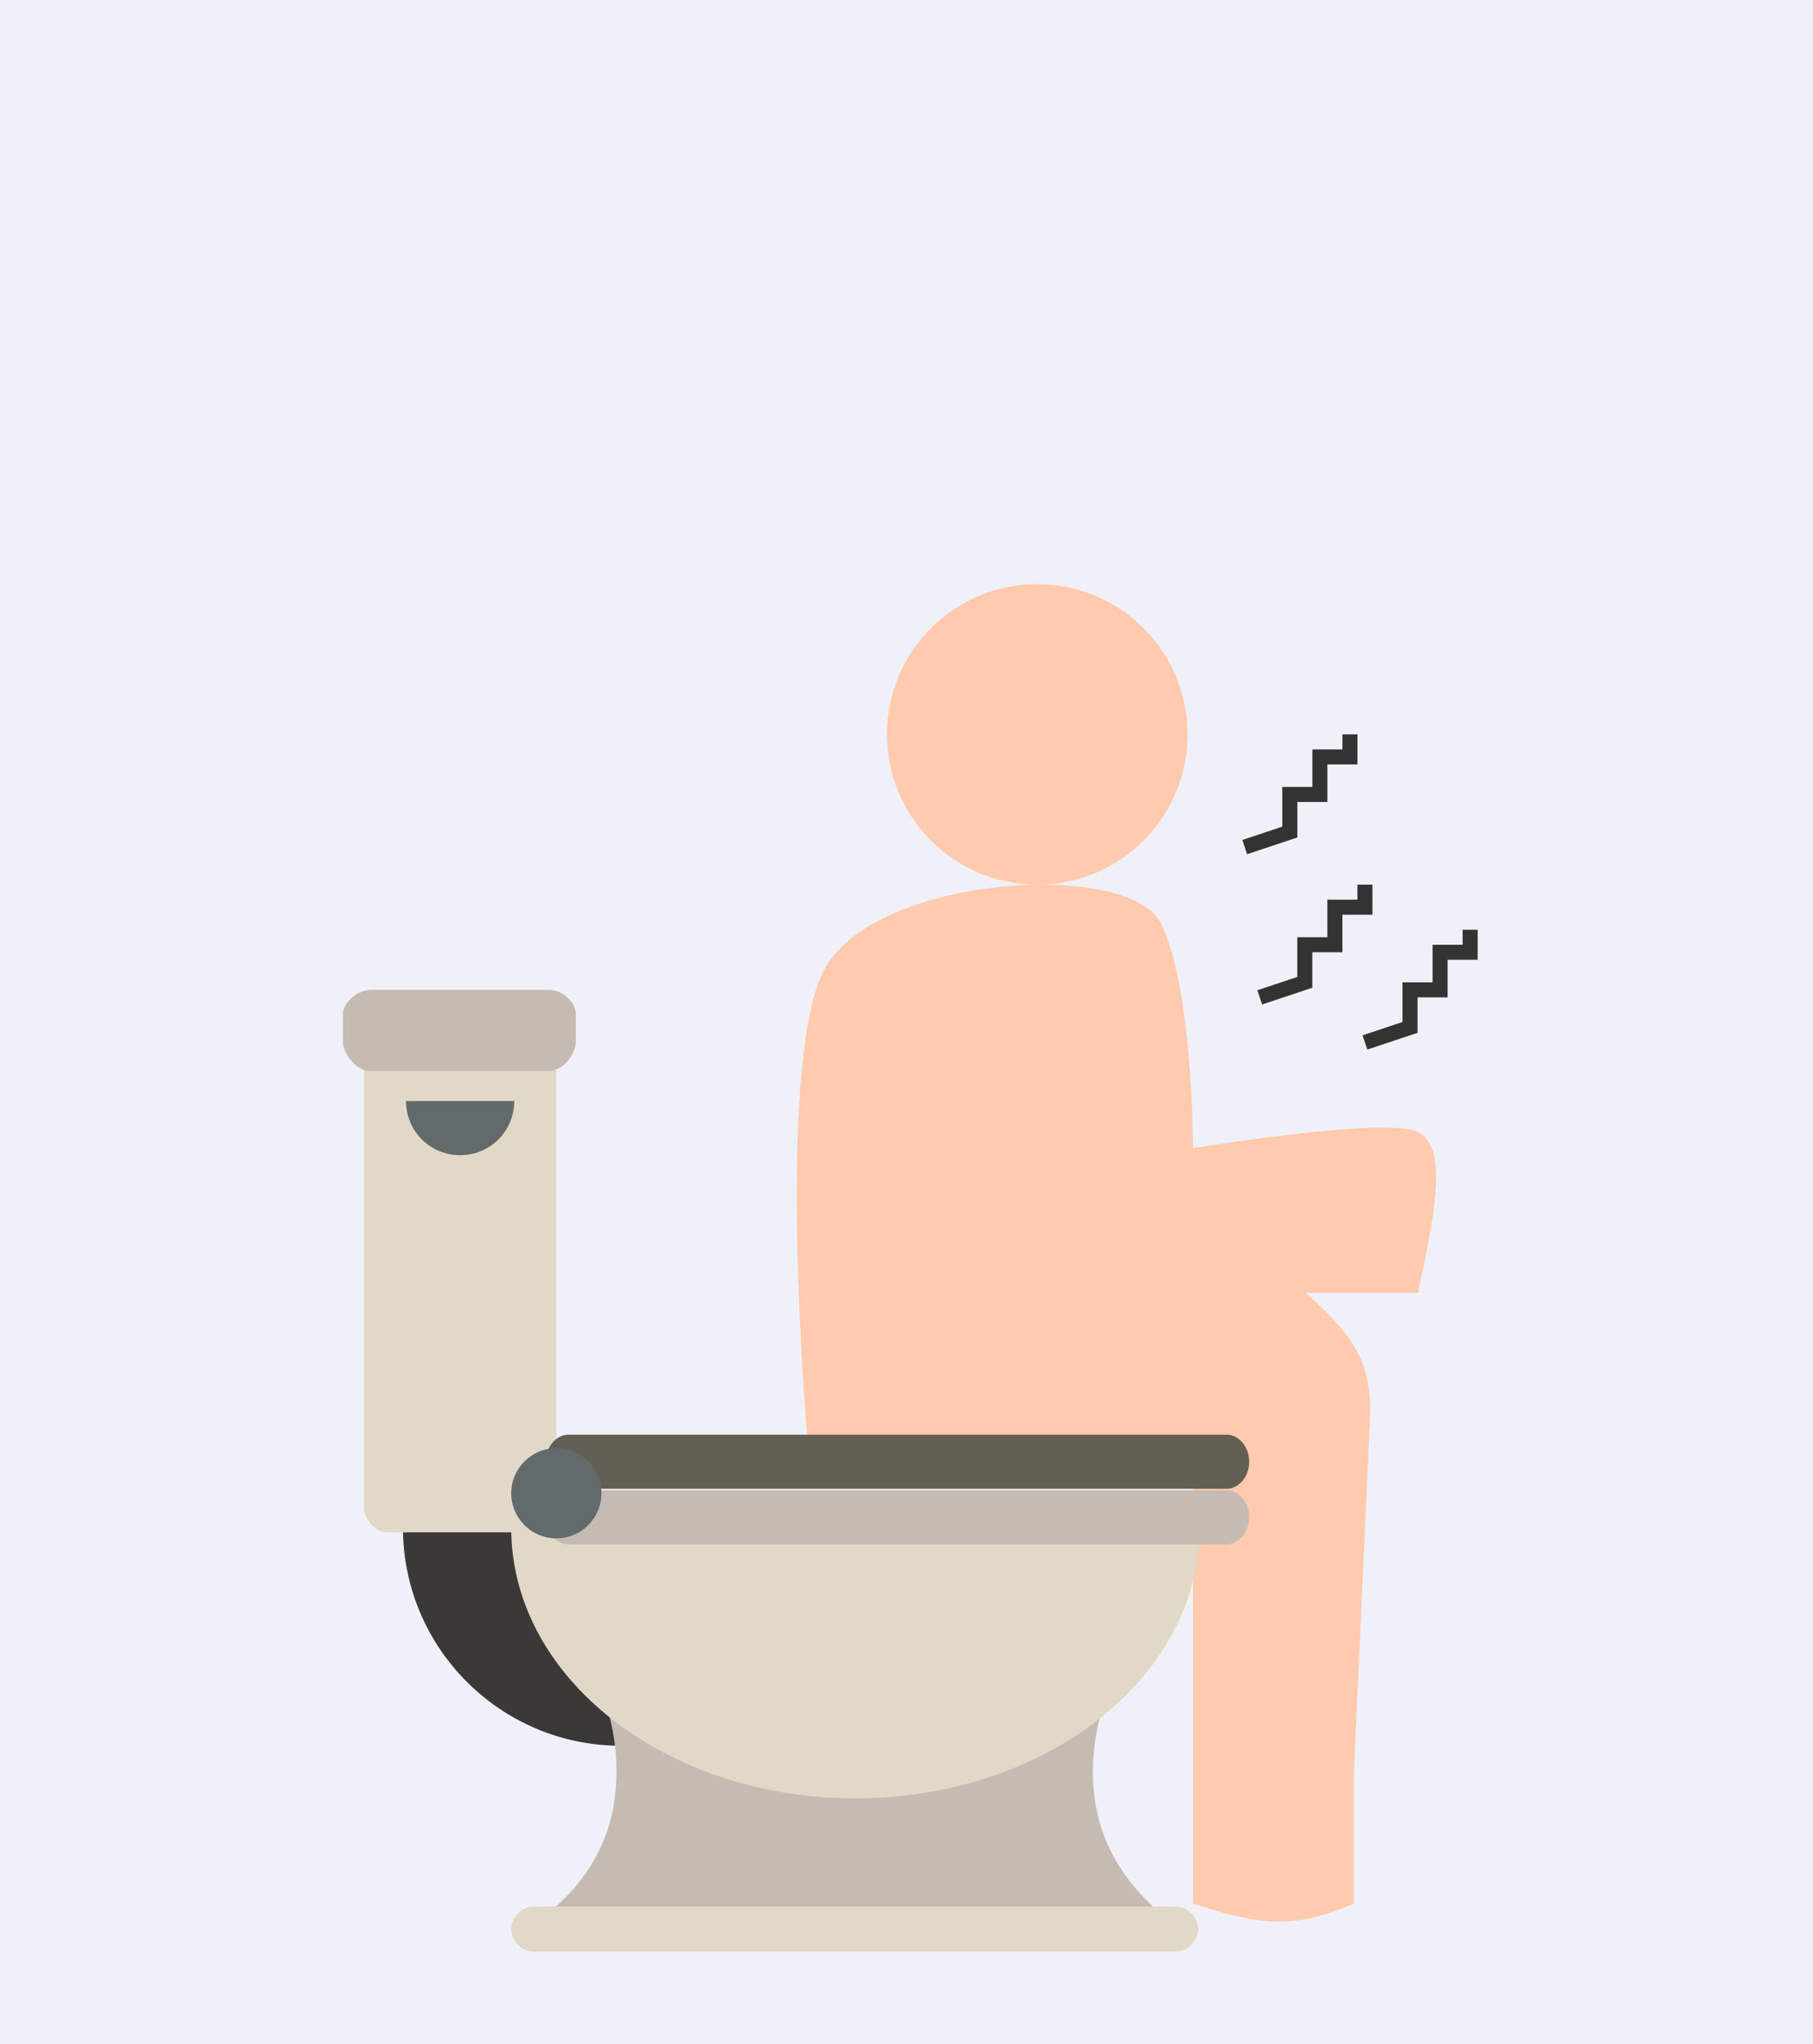 <?xml version="1.0" encoding="UTF-8"?> <svg xmlns="http://www.w3.org/2000/svg" width="360" height="406" viewBox="0 0 360 406" fill="none"><rect width="360" height="406" fill="#F0F1F8"></rect><path d="M163.488 192.926C153.913 212.075 160.297 285.484 160.297 285.484C188.281 288.204 201.581 288.468 236.897 295.059V378.043C249.363 382.037 256.343 383.543 268.814 378.043V352.509L272.005 282.292C272.562 271.31 269.461 265.758 259.239 256.759H281.58C284.432 242.965 287.963 228.034 281.58 224.842C275.198 221.651 236.897 228.034 236.897 228.034C236.897 228.034 236.897 196.119 230.514 183.351C224.13 170.582 173.063 173.776 163.488 192.926Z" fill="#FFCAAD"></path><circle cx="205.964" cy="145.846" r="29.846" fill="#FFCAAD"></circle><path d="M80.018 303.428C80.018 327.304 99.418 346.704 123.294 346.704V303.428H80.018Z" fill="#3A3938"></path><path d="M76.736 206.43H105.985C108.372 206.43 110.461 208.519 110.461 210.31V299.548C110.461 301.339 108.372 304.324 105.985 304.324H76.736C74.348 304.324 72.259 301.339 72.259 299.548V210.31C72.259 208.817 74.348 206.43 76.736 206.43Z" fill="#E2D8C7"></path><path d="M73.748 196.583H108.966C111.951 196.583 114.339 199.269 114.339 201.358V207.029C114.339 209.118 111.951 212.7 108.966 212.7H73.45C70.465 212.7 68.078 208.82 68.078 207.029V201.358C68.078 199.269 70.764 196.583 73.748 196.583ZM122.397 351.781C122.397 344.319 120.606 337.455 117.025 331.187H222.38C219.097 337.156 217.008 344.319 217.008 351.781C217.008 365.808 223.872 375.359 234.318 383.119H104.788C115.831 375.359 122.397 365.808 122.397 351.781Z" fill="#C6BBB3"></path><path d="M101.507 383.116C101.507 385.503 103.596 387.593 105.984 387.593H233.425C235.813 387.593 237.902 385.503 237.902 383.116C237.902 380.728 235.813 378.639 233.425 378.639H105.984C103.596 378.639 101.507 380.728 101.507 383.116ZM169.854 357.15C132.248 357.15 101.507 333.273 101.507 303.428H238.201C238.201 333.273 207.46 357.15 169.854 357.15" fill="#E2D8C7"></path><path d="M108.372 301.339C108.372 304.324 110.461 306.711 112.849 306.711H243.573C245.961 306.711 248.05 304.324 248.05 301.339C248.05 298.354 245.961 295.967 243.573 295.967H112.849C110.461 295.967 108.372 298.354 108.372 301.339" fill="#C6BBB3"></path><path d="M108.372 290.298C108.372 293.282 110.461 295.67 112.849 295.67H243.573C245.961 295.67 248.05 293.282 248.05 290.298C248.05 287.313 245.961 284.925 243.573 284.925H112.849C110.461 284.925 108.372 287.313 108.372 290.298" fill="#635F54"></path><path d="M110.467 305.519C105.522 305.519 101.513 301.51 101.513 296.565C101.513 291.62 105.522 287.611 110.467 287.611C115.412 287.611 119.421 291.62 119.421 296.565C119.421 301.51 115.412 305.519 110.467 305.519Z" fill="#636A6B"></path><path d="M80.623 218.669C80.623 224.639 85.399 229.414 91.368 229.414C97.337 229.414 102.112 224.639 102.112 218.669H80.623Z" fill="#636A6B"></path><path d="M247.159 168.23L256.113 165.246V157.784H262.082V150.323H268.051V145.846" stroke="#333333" stroke-width="2.985"></path><path d="M250.138 198.074L259.091 195.09V187.628H265.061V180.167H271.03V175.69" stroke="#333333" stroke-width="2.985"></path><path d="M271.03 207.027L279.984 204.043V196.581H285.953V189.12H291.922V184.643" stroke="#333333" stroke-width="2.985"></path></svg> 